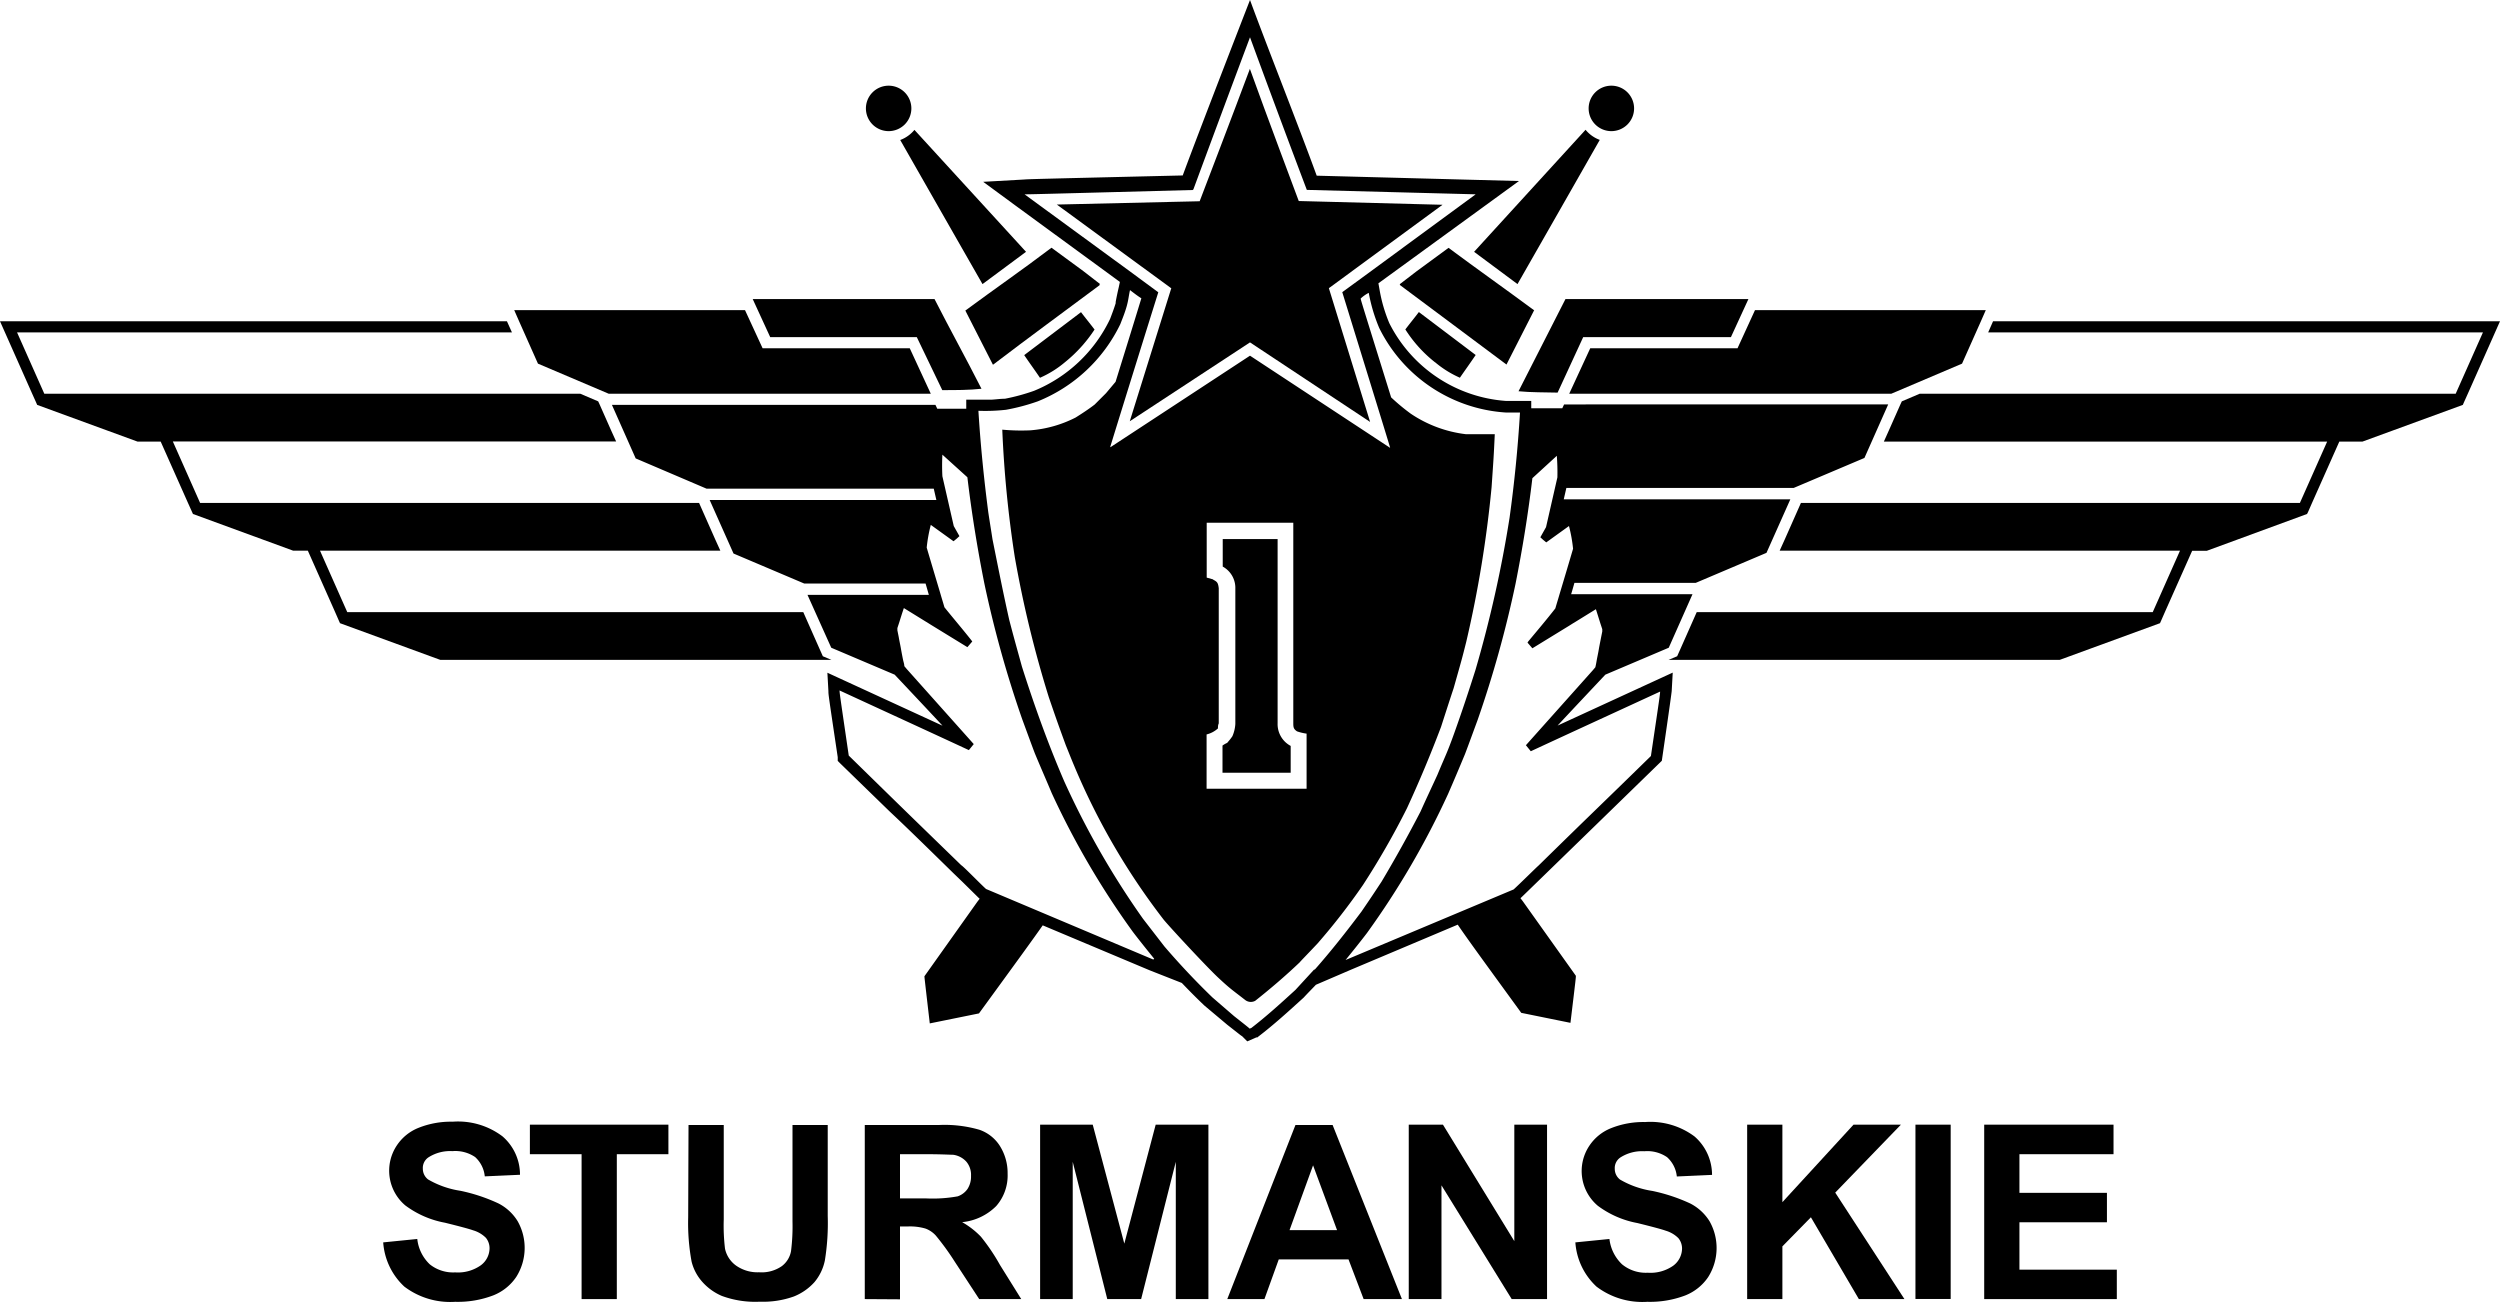 <svg xmlns="http://www.w3.org/2000/svg" viewBox="0 0 220 114.59"><g id="Слой_2" data-name="Слой 2"><g id="Layer_1" data-name="Layer 1"><path d="M33.72,109.33l3-.3a3.61,3.61,0,0,0,1.1,2.23,3.29,3.29,0,0,0,2.24.71,3.48,3.48,0,0,0,2.26-.63,1.88,1.88,0,0,0,.76-1.48,1.44,1.44,0,0,0-.32-.93,2.62,2.62,0,0,0-1.12-.66c-.36-.13-1.19-.35-2.48-.67a8.37,8.37,0,0,1-3.49-1.52,4,4,0,0,1-.75-5.28,4.11,4.11,0,0,1,1.91-1.55,7.65,7.65,0,0,1,3-.54A6.49,6.49,0,0,1,44.22,100a4.45,4.45,0,0,1,1.54,3.38l-3.1.14a2.63,2.63,0,0,0-.85-1.7,3.11,3.11,0,0,0-2-.52,3.53,3.53,0,0,0-2.11.55,1.12,1.12,0,0,0-.49,1,1.18,1.18,0,0,0,.46.94,8,8,0,0,0,2.85,1,15.25,15.25,0,0,1,3.34,1.11,4.25,4.25,0,0,1,1.69,1.56,4.78,4.78,0,0,1-.12,4.91A4.37,4.37,0,0,1,43.39,114a8.76,8.76,0,0,1-3.34.56,6.68,6.68,0,0,1-4.47-1.34,5.86,5.86,0,0,1-1.86-3.92"/><polygon points="51.18 114.32 51.18 101.57 46.63 101.57 46.63 98.97 58.82 98.97 58.82 101.57 54.28 101.57 54.28 114.32 51.18 114.32"/><path d="M60.59,99h3.1v8.31a17.11,17.11,0,0,0,.11,2.57,2.46,2.46,0,0,0,1,1.51,3.29,3.29,0,0,0,2,.57,3.11,3.11,0,0,0,2-.54,2.12,2.12,0,0,0,.81-1.32,17.55,17.55,0,0,0,.13-2.61V99h3.1V107a20.53,20.53,0,0,1-.25,3.91,4.3,4.3,0,0,1-.92,1.92,4.85,4.85,0,0,1-1.81,1.26,8.08,8.08,0,0,1-3,.46,8.49,8.49,0,0,1-3.34-.51,4.84,4.84,0,0,1-1.79-1.32,4.18,4.18,0,0,1-.87-1.7,18.79,18.79,0,0,1-.3-3.89Z"/><path d="M76.1,114.32V99h6.52a11,11,0,0,1,3.57.42A3.47,3.47,0,0,1,88,100.86a4.47,4.47,0,0,1,.67,2.42,4.08,4.08,0,0,1-1,2.85,4.91,4.91,0,0,1-3,1.42,7.2,7.2,0,0,1,1.65,1.28A17.43,17.43,0,0,1,88,111.32l1.87,3h-3.7L84,111a22.72,22.72,0,0,0-1.64-2.26,2.27,2.27,0,0,0-.93-.63,4.85,4.85,0,0,0-1.56-.18H79.2v6.41Zm3.1-8.86h2.29a12.37,12.37,0,0,0,2.78-.18,1.74,1.74,0,0,0,.87-.65,2,2,0,0,0,.31-1.15,1.8,1.8,0,0,0-.41-1.25,1.9,1.9,0,0,0-1.16-.61c-.26,0-1-.05-2.27-.05H79.2Z"/><polygon points="91.53 114.32 91.53 98.97 96.16 98.97 98.94 109.44 101.7 98.97 106.34 98.97 106.34 114.32 103.47 114.32 103.47 102.24 100.42 114.32 97.44 114.32 94.4 102.24 94.4 114.32 91.53 114.32"/><path d="M123.37,114.32H120l-1.33-3.49h-6.14l-1.26,3.49H108L114,99h3.27Zm-5.71-6.07-2.11-5.7-2.07,5.7Z"/><polygon points="123.97 114.32 123.97 98.97 126.98 98.97 133.26 109.22 133.26 98.97 136.14 98.97 136.14 114.32 133.03 114.32 126.85 104.31 126.85 114.32 123.97 114.32"/><path d="M138.63,109.33l3-.3a3.66,3.66,0,0,0,1.11,2.23A3.29,3.29,0,0,0,145,112a3.48,3.48,0,0,0,2.26-.63,1.91,1.91,0,0,0,.76-1.48,1.44,1.44,0,0,0-.32-.93,2.62,2.62,0,0,0-1.12-.66c-.36-.13-1.19-.35-2.48-.67a8.37,8.37,0,0,1-3.49-1.52,4,4,0,0,1-.75-5.28,4.11,4.11,0,0,1,1.91-1.55,7.65,7.65,0,0,1,3-.54,6.49,6.49,0,0,1,4.35,1.27,4.48,4.48,0,0,1,1.54,3.38l-3.1.14a2.63,2.63,0,0,0-.86-1.7,3.08,3.08,0,0,0-2-.52,3.53,3.53,0,0,0-2.11.55,1.12,1.12,0,0,0-.49,1,1.18,1.18,0,0,0,.46.94,8,8,0,0,0,2.84,1,15.38,15.38,0,0,1,3.35,1.11,4.32,4.32,0,0,1,1.69,1.56,4.78,4.78,0,0,1-.12,4.91A4.37,4.37,0,0,1,148.3,114a8.76,8.76,0,0,1-3.34.56,6.68,6.68,0,0,1-4.47-1.34,5.86,5.86,0,0,1-1.86-3.92"/><polygon points="153.75 114.32 153.75 98.97 156.85 98.97 156.85 105.79 163.11 98.97 167.28 98.97 161.5 104.95 167.59 114.32 163.58 114.32 159.36 107.12 156.85 109.68 156.85 114.32 153.75 114.32"/><rect x="168.56" y="98.97" width="3.1" height="15.34"/><polygon points="174.61 114.32 174.61 98.97 185.99 98.97 185.99 101.57 177.71 101.57 177.71 104.97 185.41 104.97 185.41 107.56 177.71 107.56 177.71 111.73 186.28 111.73 186.28 114.32 174.61 114.32"/><path d="M141.8,11.54a2,2,0,1,0-2-2,2,2,0,0,0,2,2"/><path d="M133.54,25q3.63-6.35,7.24-12.69a2.88,2.88,0,0,1-1.25-.89l-9.81,10.74L133.54,25"/><path d="M126.29,31.88a9,9,0,0,0,2.18,1.36c.54-.78.86-1.22,1.39-2l-5-3.78c-.47.62-.72.91-1.19,1.53a11.59,11.59,0,0,0,2.61,2.89"/><path d="M86.46,25l3.83-2.84L80.47,11.43a2.94,2.94,0,0,1-1.25.89Q82.84,18.67,86.46,25"/><path d="M96.81,25l-1.46-1.13-2.82-2.07c-2.64,2-4.94,3.58-7.58,5.53l2.43,4.77c3.22-2.45,6.13-4.58,9.38-7l0-.08"/><path d="M133.63,34.43c1.12.11,2.3.09,3.44.12l2.25-4.88h13l1.54-3.35H137.76c-1.45,2.84-2.68,5.25-4.13,8.11"/><polygon points="139.94 30.65 138.09 34.65 138.47 34.65 166.19 34.65 166.43 34.65 172.66 32 174.32 28.27 174.75 27.29 154.8 27.29 154.44 27.29 152.9 30.65 139.94 30.65"/><path d="M135.05,27.34c-2.64-1.95-4.94-3.57-7.58-5.53l-2.82,2.07L123.19,25l0,.08c3.25,2.44,6.15,4.57,9.38,7l2.43-4.77"/><path d="M141.27,59.37,146.85,57l2.09-4.71H138.26c.1-.32.19-.65.29-1h10.68l6.22-2.64,2.1-4.71H137.61l.23-1h20l6.23-2.64,2.09-4.71H137.64l-.16.34-2.73,0,0-.65H132.5a12.49,12.49,0,0,1-10.24-6.84,13.36,13.36,0,0,1-.85-2.89l-.11-.62,12.37-9-3.8-.1-14-.37C114.33,11.22,111.54,4.19,110,0c0,0-4.37,11.24-5.92,15.44-13.43.32-13.44.32-14,.36L86.52,16l2.87,2.11,9.16,6.7-.1.47q-.15.64-.27,1.29l0,.11c-.14.46-.32.93-.49,1.38A12.76,12.76,0,0,1,91,34.39a17.65,17.65,0,0,1-2.57.7c-.4,0-.78.06-1.16.08H86.1l-.52,0-.55,0,0,.46,0,.34c-.67,0-2.55,0-2.55,0l-.16-.34H53.85l2.09,4.71L62.17,43h20l.23,1H62.45l2.1,4.71,6.22,2.64H81.45c.1.33.19.66.29,1H71.06L73.15,57l5.58,2.37s3.88,4.12,4.21,4.49L72.81,59.2l.09,1.62c0,.31,0,.31.82,5.81l0,.33.23.23,4.31,4.19C79.71,72.74,81,74,83.9,76.84l0,0,0,0,.82.79L86.11,79l.1.09-.2.26-4.66,6.56c0,.09,0,.09.47,4.15l4.33-.88c3.55-4.87,4.69-6.44,5.61-7.75l1.26.53,8.16,3.43L104,86.5c.64.67,1.3,1.34,2,2L108,90.18c1.2.94,1.2.95,1.3,1l.46.46.6-.26.2-.09.09,0,.07-.06c1.39-1.06,2.69-2.25,4-3.44.35-.38.72-.75,1.08-1.13l3.07-1.32L127,81.91l1.28-.54c.83,1.22,1.93,2.73,5.59,7.76l4.33.88c.49-4.06.49-4.06.47-4.15L134,79.3l-.2-.26.1-.09c.28-.26,12.34-12,12.34-12s.85-5.83.87-6.14l.09-1.62-10.13,4.66c.33-.37,4.21-4.49,4.21-4.49M90.16,17.1c.55,0,.55,0,14.8-.38l.06-.06Q107.48,10,110,3.28H110q2.46,6.71,5,13.43l14.86.39-10,7.34-1.74,1.27c4.22,13.68,4.22,13.68,4.21,13.7L110,31.3,97.71,39.36v-.07q2.1-6.8,4.22-13.57l-2.54-1.87L90.16,17.1M106.8,51l-.61-.17V46h7.62q0,8.79,0,17.57c0,.41,0,.57.33.79a4.3,4.3,0,0,0,.84.2v4.85h-8.8c0-1.6,0-3.2,0-4.78a2.29,2.29,0,0,0,1-.53c0-.15,0-.29.07-.44V51.76c-.06-.46-.12-.57-.52-.76m-5.24,33.44L86.77,78.23c-.54-.49-2-2-2.18-2.09-5.15-5-5.29-5.14-9.9-9.65-.8-5.46-.8-5.46-.81-5.73,3.79,1.75,7.59,3.49,11.38,5.25l.43-.53-5.9-6.61-.21-.25c0-.18-.07-.36-.11-.55s-.13-.65-.19-1-.13-.64-.19-1l-.12-.6v-.2l.17-.52c.13-.42.26-.83.4-1.24h0l0,0,1.91,1.18.12.07.3.19,3.26,2,.43-.5-.09-.12c-.79-1-1.58-1.92-2.36-2.89-.12-.42-.25-.83-.37-1.25-.4-1.34-.8-2.68-1.19-4a13.18,13.18,0,0,1,.36-2l2,1.44.28-.23.24-.22-.5-.89-1-4.38a18.75,18.75,0,0,1,0-1.9L85.13,42c.37,3.11.87,6.21,1.48,9.28a97.55,97.55,0,0,0,3.34,12c.37,1,.73,2,1.11,3,.49,1.18,1,2.34,1.49,3.51A72.59,72.59,0,0,0,99.69,82c.61.8,1.24,1.58,1.88,2.37v0m14.12.9L114,87.11c-1.27,1.16-2.53,2.31-3.88,3.35l-.15.06c-.14-.13-.14-.13-1.37-1.1l-1.91-1.65c-1.48-1.43-2.89-2.93-4.22-4.48l-1.88-2.43a73,73,0,0,1-6.94-12.11c-1.42-3.29-2.63-6.66-3.72-10.09-.73-2.64-.73-2.64-1.11-4.08-.53-2.35-1-4.74-1.48-7.12-.12-.79-.25-1.57-.37-2.37-.39-3-.69-6-.87-8.94a16.46,16.46,0,0,0,2.43-.09,17.92,17.92,0,0,0,2.79-.74,13.77,13.77,0,0,0,7.27-6.8c.2-.52.4-1,.56-1.57s.18-.95.29-1.42c.32.24.63.49,1,.72-.75,2.46-1.51,4.9-2.27,7.35l-.84,1-1,1c-.53.41-1.1.78-1.67,1.14a10.55,10.55,0,0,1-4,1.13,18.38,18.38,0,0,1-2.46-.06,100.14,100.14,0,0,0,1.1,11.2,98.77,98.77,0,0,0,3,12.36c.75,2.18.75,2.18,1.49,4.21.25.61.49,1.23.75,1.84a59.93,59.93,0,0,0,7.87,13.52c.6.72,3.78,4.15,4.8,5.1s1.13,1,2.33,1.93a.81.81,0,0,0,.92.1c1.35-1.07,2.66-2.19,3.91-3.38.11-.14.61-.64,1.57-1.66a56.64,56.64,0,0,0,4-5.15,69.59,69.59,0,0,0,3.87-6.75c1.09-2.36,2.08-4.73,3-7.16.37-1.14.73-2.27,1.11-3.41.74-2.61.74-2.61,1.11-4.08a102.42,102.42,0,0,0,2.23-13.61c.18-2.65.18-2.52.28-4.66l-1.31,0H129a11,11,0,0,1-4.86-1.81,18.11,18.11,0,0,1-1.72-1.43c-2.68-8.61-2.68-8.61-2.68-8.7a3.05,3.05,0,0,1,.71-.5,14.63,14.63,0,0,0,.92,3.09,13.38,13.38,0,0,0,11.12,7.44h1.27q-.28,4.66-.92,9.27a107.33,107.33,0,0,1-3,13.39c-.59,1.86-1.2,3.7-1.86,5.54s-.74,1.88-1.49,3.69c-.49,1.07-1,2.14-1.48,3.22q-1.62,3.13-3.43,6.17c-.87,1.32-.87,1.32-1.77,2.64-1.33,1.77-2.69,3.5-4.16,5.16m30.44-24.58c0,.27,0,.27-.81,5.73-4.61,4.51-4.75,4.6-9.9,9.65-.15.12-1.64,1.6-2.18,2.09l-14.79,6.21v0c.64-.79,1.27-1.57,1.88-2.37a72.59,72.59,0,0,0,7.14-12.24c.51-1.17,1-2.33,1.49-3.51.38-1,.74-2,1.11-3a97.55,97.55,0,0,0,3.34-12c.61-3.07,1.11-6.17,1.48-9.28L137,40.11a18.75,18.75,0,0,1,.05,1.9l-1,4.38-.5.89.24.22.28.23,2-1.44a13.18,13.18,0,0,1,.36,2c-.39,1.33-.79,2.67-1.19,4-.12.42-.25.83-.37,1.25-.78,1-1.57,1.93-2.37,2.89l-.08.12.43.5,3.26-2,.3-.19.12-.07,1.91-1.18,0,0h0l.39,1.24.17.52v.2l-.12.6c-.06.32-.13.64-.19,1s-.13.65-.19,1-.07.37-.11.55l-.21.25-5.9,6.61.43.53c3.79-1.76,7.59-3.5,11.38-5.25"/><polygon points="72.41 57.75 72.12 57.1 71.11 54.82 70.69 53.87 30.56 53.87 28.16 48.46 63.39 48.46 62.95 47.49 61.94 45.21 61.52 44.26 17.61 44.26 15.21 38.85 54.22 38.85 53.78 37.88 52.77 35.6 52.64 35.32 51.07 34.65 3.9 34.65 1.5 29.25 45.05 29.25 44.61 28.27 0 28.27 2.82 34.62 3.18 35.42 3.27 35.63 12.1 38.86 14.14 38.86 16.53 44.23 16.89 45.03 16.98 45.23 25.8 48.46 27.09 48.46 29.48 53.84 29.83 54.64 29.92 54.84 38.75 58.07 73.17 58.07 72.41 57.75"/><path d="M113.58,65.64a2.17,2.17,0,0,1-1.15-2q0-8.1,0-16.2h-4.83c0,.81,0,1.61,0,2.42a2.13,2.13,0,0,1,1.11,1.93V63.7a3.16,3.16,0,0,1-.26,1.09c-.26.38-.43.53-.45.58a2.17,2.17,0,0,0-.42.24V68h6c0-.8,0-1.6,0-2.4"/><path d="M103.08,25.34,99.42,37.07,110,30.13l10.57,7c-.59-1.94-3.63-11.77-3.63-11.77l10-7.34-12.65-.33s-3-8-4.3-11.63c-1.36,3.66-4.42,11.65-4.42,11.65L93,18l10.06,7.36"/><polygon points="175.39 28.27 174.96 29.25 218.5 29.25 216.1 34.65 168.93 34.65 167.36 35.32 167.23 35.6 166.22 37.88 165.78 38.86 204.79 38.86 202.39 44.26 158.48 44.26 158.06 45.21 157.05 47.49 156.61 48.46 191.84 48.46 189.44 53.87 149.31 53.87 148.89 54.82 147.88 57.1 147.59 57.75 146.83 58.07 181.25 58.07 190.08 54.84 190.17 54.64 190.52 53.84 192.91 48.47 194.2 48.47 203.02 45.23 203.12 45.03 203.47 44.23 205.86 38.86 207.9 38.86 216.73 35.63 216.82 35.42 217.18 34.62 220 28.27 175.39 28.27"/><polygon points="47.34 32 53.57 34.65 53.81 34.65 81.63 34.65 81.91 34.65 80.06 30.65 67.11 30.65 65.56 27.29 65.2 27.29 45.25 27.29 45.68 28.27 47.34 32"/><path d="M78.2,11.54a2,2,0,1,0-2-2,2,2,0,0,0,2,2"/><path d="M91.53,33.24a9,9,0,0,0,2.18-1.36A12.4,12.4,0,0,0,96.32,29c-.47-.62-.72-.91-1.19-1.53l-5,3.78c.53.78.86,1.22,1.39,2"/><path d="M80.68,29.67l2.24,4.66c1.22,0,2.38,0,3.45-.12-1.45-2.85-2.68-5.05-4.13-7.89h-16l1.54,3.35Z"/></g></g></svg>